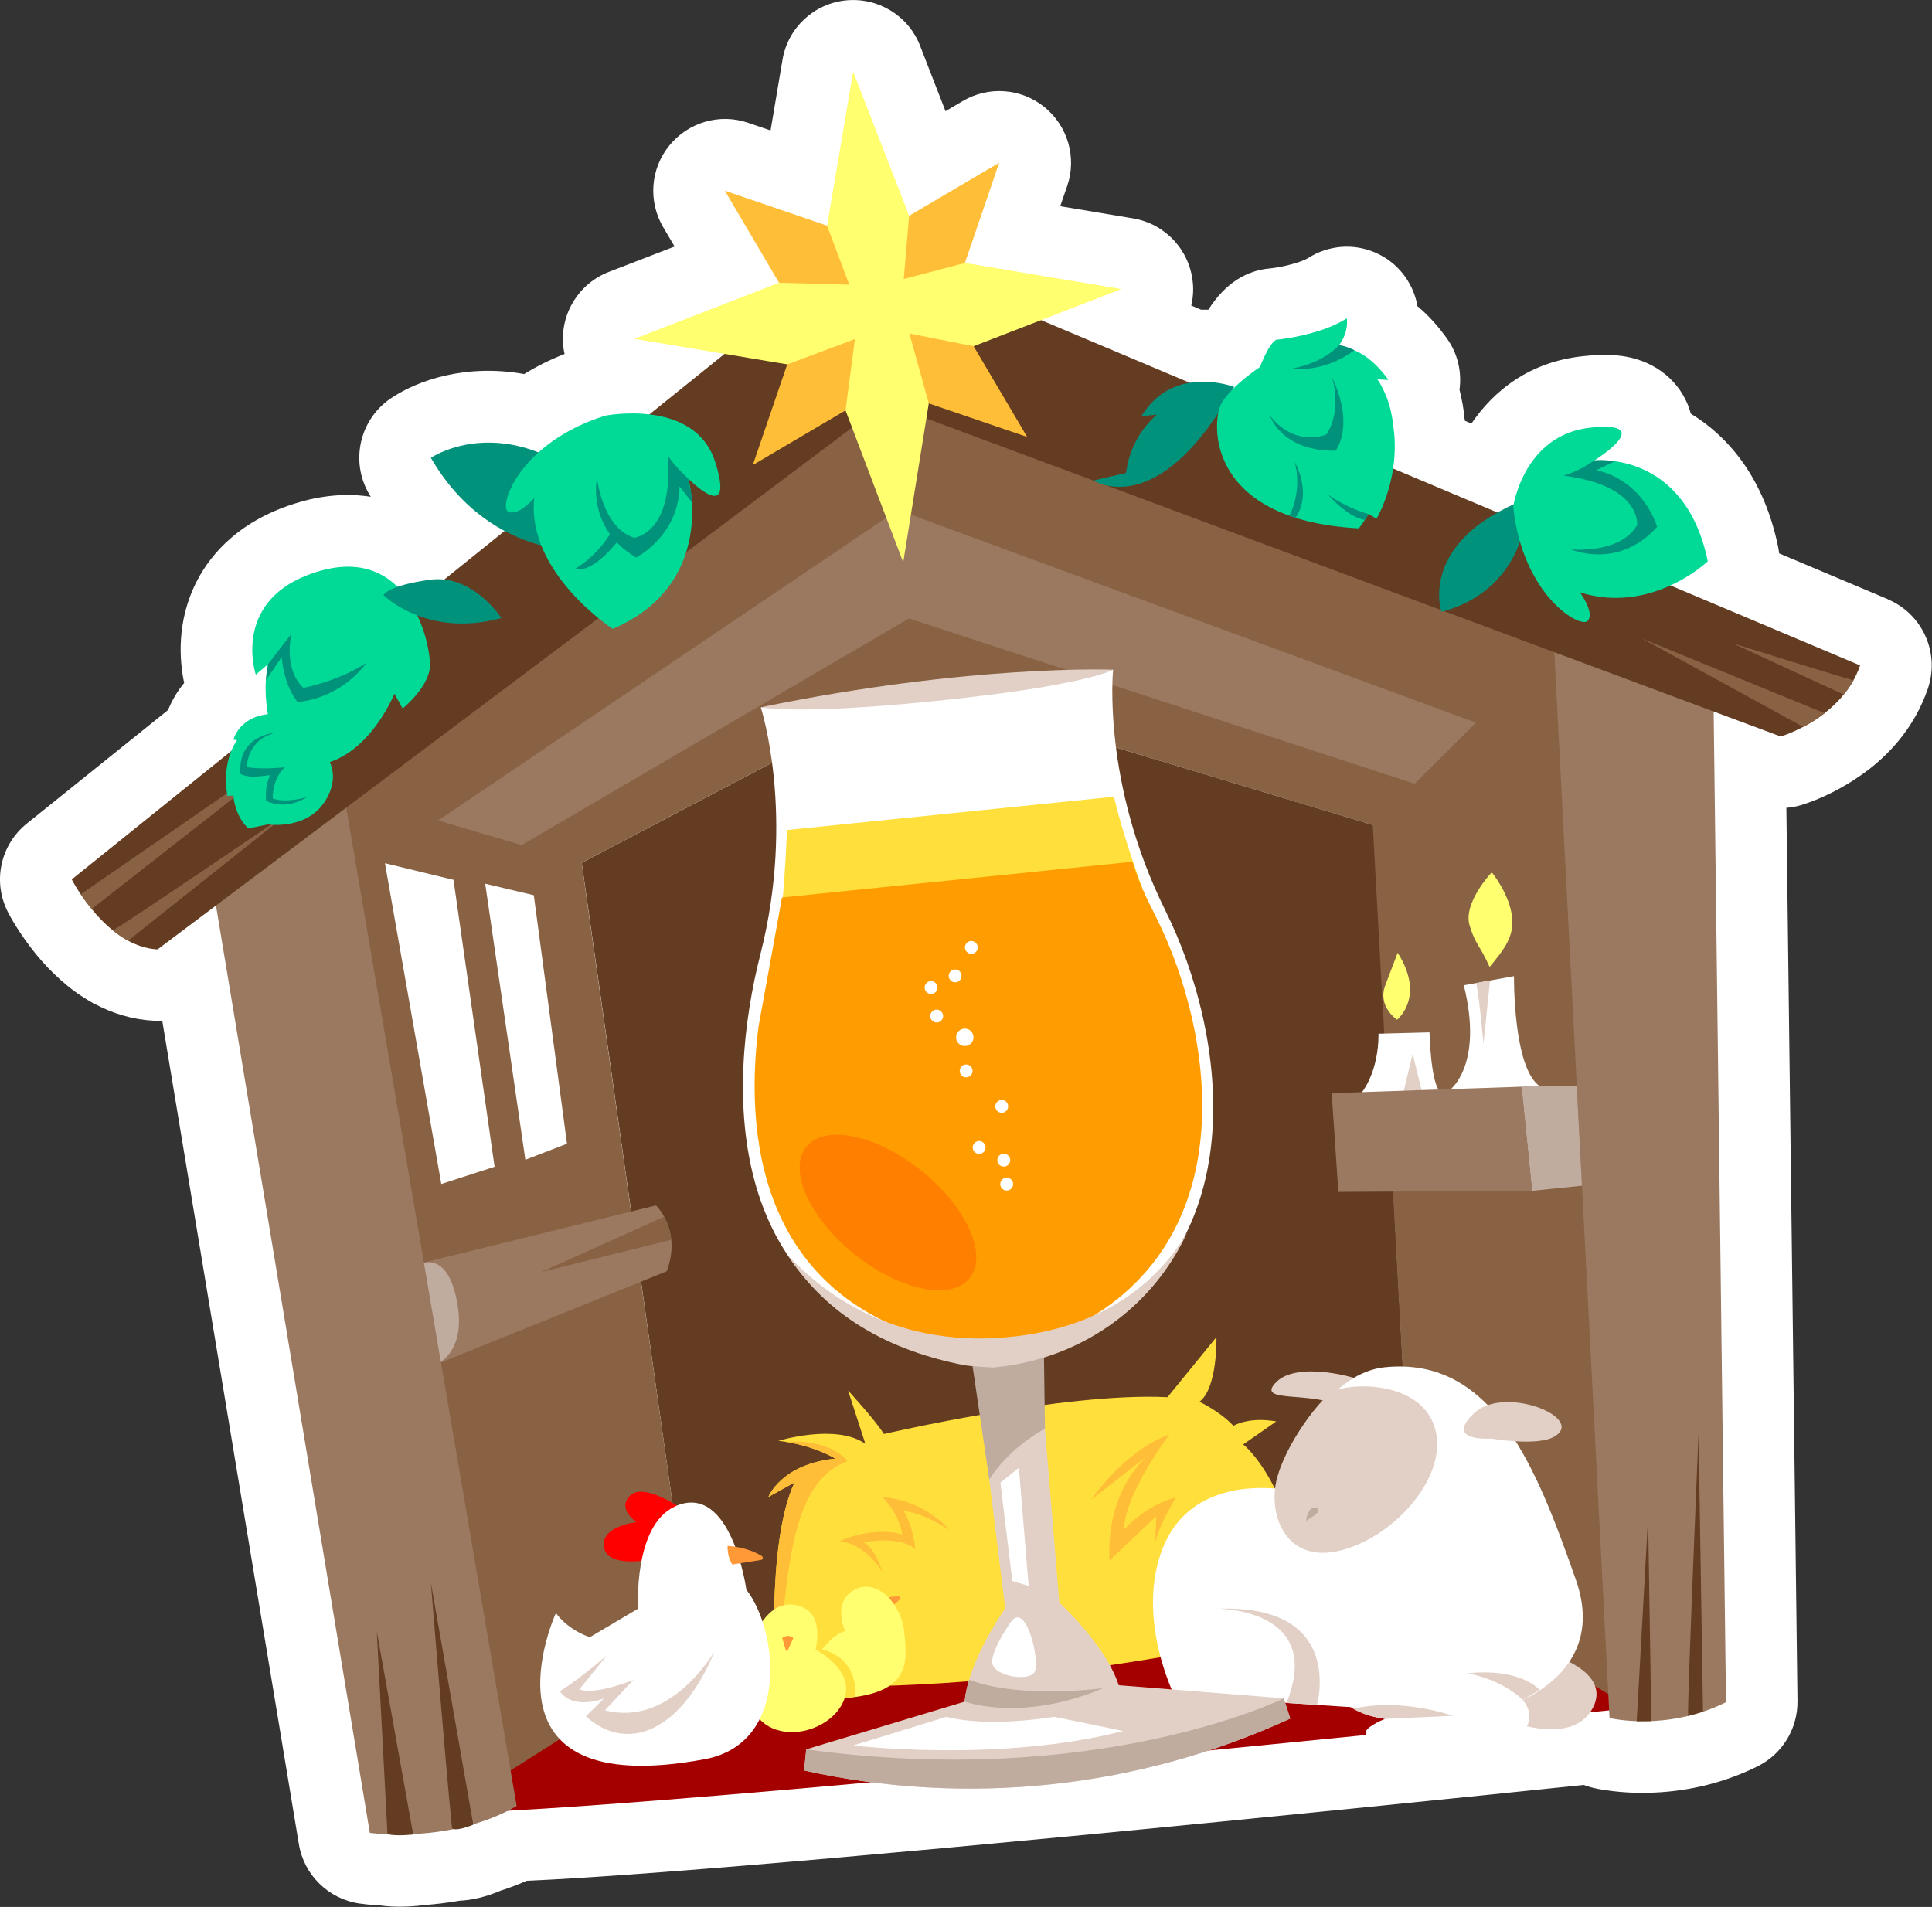 <svg xmlns="http://www.w3.org/2000/svg" id="Laag_1" viewBox="0 0 144.34 142.49"><rect x="0" y="0" width="144.34" height="142.49" fill="#333333" stroke="none"/><defs><style>.cls-1{fill:#ffbe37;}.cls-1,.cls-2,.cls-3,.cls-4,.cls-5,.cls-6,.cls-7,.cls-8,.cls-9,.cls-10,.cls-11,.cls-12,.cls-13,.cls-14,.cls-15,.cls-16{stroke-width:0px;}.cls-2{fill:#ffff70;}.cls-3{fill:#633c22;}.cls-4{fill:#ffdf3c;}.cls-5{fill:#00927b;}.cls-6{fill:#ff9d00;}.cls-7{fill:#a50000;}.cls-8{fill:#c0ab9f;}.cls-9{fill:red;}.cls-10{fill:#00da96;}.cls-11{fill:#ff7f00;}.cls-12{fill:#e2d0c7;}.cls-13{fill:#9b7961;}.cls-14{fill:#fff;}.cls-15{fill:#ff9837;}.cls-16{fill:#896244;}</style></defs><path class="cls-14" d="M141.06,44.78l-8.14-3.43c-.02-.17-.04-.34-.08-.51-1.04-5.03-3.62-8.16-6.52-9.93-.03-.12-.07-.25-.11-.37-.7-2.03-2.47-3.49-4.73-3.89-.89-.16-1.9-.17-3.16-.04-4.07.41-6.74,2.61-8.39,5.04l-.49-.21c0-.07-.02-.14-.03-.21-.06-.69-.19-1.4-.37-2.11.18-1.33-.13-2.7-.94-3.83-.7-.98-1.44-1.78-2.21-2.42,0-.03,0-.06-.01-.1-.34-1.74-1.51-3.2-3.14-3.9-1.63-.7-3.49-.55-4.99.4-.56.35-1.98.7-2.89.79-.85.07-1.67.35-2.4.81-.84.53-1.56,1.29-2.18,2.27-.18,0-.37,0-.55,0l-.73-.31c.13-.57.18-1.16.11-1.77-.25-2.4-2.07-4.34-4.45-4.74l-5.45-.91.52-1.51c.73-2.12.05-4.47-1.69-5.89-1.74-1.42-4.18-1.6-6.11-.46l-1.29.76-1.9-4.89c-.87-2.25-3.14-3.63-5.54-3.39-2.4.24-4.34,2.06-4.74,4.44l-.89,5.28-1.67-.57c-2.12-.73-4.47-.05-5.89,1.69-1.42,1.74-1.6,4.18-.46,6.11l.85,1.44-4.92,1.9c-2.25.87-3.64,3.14-3.4,5.54.02.2.06.4.1.59-1.1.43-2.11.94-3.02,1.5-4.31-.78-7.96.45-9.98,1.83-2.32,1.58-3.02,4.69-1.61,7.12.04.08.09.15.13.22-1.66-.26-3.44-.14-5.25.38-4.5,1.28-6.67,3.88-7.7,5.84-1.61,3.06-1.33,6.08-.99,7.69-.52.63-.92,1.32-1.2,2.02L2,61.54c-1.98,1.59-2.57,4.35-1.41,6.61.14.28.87,1.64,2.11,3.16,0,0,0,0,0,0,0,0,0,0,0,0,.13.15.26.31.39.46.62.71,1.27,1.33,1.94,1.88,0,0,0,0,0,0,.1.08.2.16.3.24.09.07.19.14.28.21.13.09.26.19.39.27.1.07.21.13.31.2.07.04.13.08.19.12.11.07.22.13.32.19.06.03.11.07.17.1,0,0,.01,0,.02,0,1.43.77,2.93,1.21,4.48,1.29.09,0,.18,0,.27,0,.12,0,.24,0,.36-.01l10.21,61.54c.38,2.3,2.21,4.09,4.52,4.43.19.03.76.1,1.59.15.49.07.98.09,1.43.09.72,0,1.32-.06,1.65-.1.04,0,.08-.02.12-.02.84-.06,1.75-.16,2.71-.33.9-.04,1.92-.27,3.08-.76.01,0,.02-.01.03-.01.63-.2,1.26-.44,1.89-.72,2.41-.1,5.68-.31,10.17-.65,7.4-.56,17.55-1.45,30.16-2.65,15.62-1.49,31.23-3.09,38.64-3.86.2.08.41.15.63.2.27.07,1.5.34,3.29.39,0,0,.01,0,.02,0h.01c.15,0,.31,0,.47,0,2.3,0,5.38-.4,8.57-1.98,1.85-.92,3-2.81,2.98-4.87l-.83-66.75c.37-.03.73-.09,1.09-.2.27-.08,1.29-.4,2.6-1.09.02-.01.04-.02.07-.03s.04-.02.06-.04c.15-.08.3-.16.45-.25.07-.04.14-.08.21-.12.15-.09.29-.18.44-.27.07-.04.13-.08.19-.13.11-.07.22-.15.33-.22.06-.04.12-.08.18-.12.15-.11.31-.22.46-.34.02-.01.03-.02.05-.03.02-.01.03-.03.05-.04,1.73-1.35,3.45-3.29,4.39-6.02.91-2.67-.39-5.58-2.99-6.68Z"></path><polygon class="cls-3" points="51.84 123.59 105.67 118.1 102.63 61.66 68.43 51.34 43.46 64.47 51.84 123.59"></polygon><path class="cls-7" d="M31.39,135.28c2.22,1.54,90.83-7.69,90.83-7.69l-4.5-9.56-15.7.54-50.13,5.04-20.49,11.67Z"></path><path class="cls-16" d="M23.86,59.71c.61.23,19.6,4.76,19.6,4.76l24.97-13.13,34.2,10.33,15.31-14.35-51.19-19.62L23.86,59.71Z"></path><polygon class="cls-13" points="67.08 38.1 31.46 62.17 38.67 63.32 67.91 46.21 105.87 58.62 110.27 54 67.08 38.1"></polygon><path class="cls-16" d="M43.46,64.47c.09.87,8.39,59.12,8.39,59.12l-15.46,9.81-12.62-74.72,19.7,5.78Z"></path><path class="cls-13" d="M30.65,94.59l18.36-4.52s1.95,1.86.8,4.92l-18.49,7.47-.67-7.87Z"></path><path class="cls-8" d="M31.23,94.53s2.21-1.39,2.95,2.93-2.43,4.95-2.46,4.66-.48-7.6-.48-7.6Z"></path><polygon class="cls-16" points="102.56 61.67 105.67 118.1 121.93 127.61 118.03 46.27 102.56 61.67"></polygon><path class="cls-13" d="M15.4,63.22l12.23,73.73s5.97.86,10.97-2l-13.17-77.16-10.03,5.43Z"></path><path class="cls-13" d="M116.01,46.48l4.24,81.89s4.22,1.04,8.7-1.18l-.98-78.7-11.97-2.01Z"></path><path class="cls-14" d="M108.3,81.46s2.56-1.82,1.06-7.84l3.75-.68s-.08,6.84,1.92,8.22l-3.94.81-2.8-.5Z"></path><polygon class="cls-14" points="28.76 64.5 33.88 65.74 36.95 87.18 32.97 88.47 28.76 64.5"></polygon><path class="cls-3" d="M64.32,18.24L5.36,65.71s2.57,5.03,6.41,5.23l54.34-40.83,66.93,24.92s4.57-1.35,5.93-5.31l-74.66-31.48Z"></path><polygon class="cls-14" points="36.25 66.03 39.88 66.89 42.36 85.46 39.25 86.66 36.25 66.03"></polygon><polygon class="cls-8" points="118.19 88.6 114.46 88.98 113.67 81.16 117.8 81.16 118.19 88.6"></polygon><path class="cls-3" d="M28.95,137.05l-.8-15.15,2.72,15.17s-1.18.15-1.92-.02Z"></path><polygon class="cls-1" points="74.65 12.16 70.98 22.89 76.74 32.65 66.01 28.99 56.24 34.75 59.91 24.02 54.15 14.25 64.88 17.92 74.65 12.16"></polygon><polygon class="cls-2" points="63.74 5.36 69.1 19.15 83.77 21.6 69.9 26.97 67.48 42.02 62.07 27.77 47.4 25.32 61.27 19.94 63.74 5.36"></polygon><polygon class="cls-1" points="67.92 16.12 67.52 20.85 72.09 19.65 67.92 16.12"></polygon><polyline class="cls-1" points="61.79 16.86 63.45 21.27 58.21 21.13"></polyline><polyline class="cls-1" points="58.81 27.23 63.87 25.34 63.17 30.66"></polyline><polyline class="cls-1" points="69.39 30.14 67.94 24.92 72.74 25.87"></polyline><path class="cls-3" d="M33.77,136.61c-.5-4.95-1.58-18.36-1.58-18.36l3.17,18.09s-1.27.54-1.59.27Z"></path><polygon class="cls-3" points="122.28 128.61 123.13 113.38 123.37 128.6 122.28 128.61"></polygon><path class="cls-3" d="M126.12,128.22c-.08-.73.78-21.11.78-21.11l.33,20.79-1.11.32Z"></path><path class="cls-14" d="M101.7,81.68s1.3-1.5,1.29-4.44l3.81-.1s.07,3.52.73,4.37c.02.03-5.84.16-5.84.16Z"></path><path class="cls-16" d="M6.03,66.82h0c.22.33.5.71.82,1.1h0l18.16-14.21-18.98,13.11Z"></path><path class="cls-16" d="M21.88,60.5s-13.2,8.99-13.46,9.01c.36.29.74.56,1.15.78l12.31-9.79Z"></path><path class="cls-16" d="M136.32,53.29h0l-13.65-5.58,12.06,6.61c.49-.26,1.05-.6,1.6-1.03Z"></path><path class="cls-16" d="M138.48,50.83c-.58-.12-9.08-2.78-9.08-2.78l8.35,3.85c.27-.33.52-.69.73-1.07Z"></path><path class="cls-4" d="M57.96,125.91s-.78-10.51,1.4-15.14l-1.95,1.08s.93-2.45,5-2.86c0,0-1.57-1.02-4.25-1.33,0,0,4.28-1.32,6.49.22l-1.29-3.98s1.98,2.15,2.68,3.25c0,0,13.5-3.14,21.18-2.75l3.66-4.49s.1,3.81-1.27,4.83c0,0,1.54.72,2.54,1.8,0,0,1.1-.7,3.2-.33l-2.47,1.72s3.82,2.84,5.21,13.58c0,0-20.92,5.37-40.13,4.39Z"></path><path class="cls-1" d="M86.29,115.37c.17-1.19,1.56-3.48,1.56-3.48-2.29.58-3.87,2.4-3.87,2.4.02-2.65,3.39-7.11,3.39-7.11-3.4,1.23-5.83,4.86-5.83,4.86l4.36-3.39s-3.28,2.39-3.01,7.95l3.49-3.3-.08,2.07Z"></path><path class="cls-1" d="M70.89,114.3s-1.69-2.18-4.95-2.43c0,0,1.31,1.34,1.46,2.79,0,0-1.84-.69-4.66.48,0,0,1.78.11,3.18,2.32,0,0-.47-1.72-1.4-2.21,0,0,2.59-.56,3.87.49,0,0-.18-1.75-.88-2.85,0,0,1.48.14,3.38,1.42Z"></path><path class="cls-1" d="M63.31,109.19s-1.05-1.66-4.64-1.46c2.36.39,3.74,1.26,3.74,1.26-4.07.42-5,2.86-5,2.86l1.95-1.08c-2.17,4.63-1.4,15.14-1.4,15.14.91-7.59.81-15.08,5.35-16.72Z"></path><path class="cls-1" d="M58.34,107.69c-.12-.02-.18-.03-.18-.03.06,0,.12.02.18.03Z"></path><path class="cls-12" d="M111.31,73.27l-1.02.18c.26,1.31.54,4.54.54,4.54l.49-4.72Z"></path><path class="cls-12" d="M106.24,81.59l-.7-2.84-.7,2.91c.49-.02.98-.04,1.4-.06Z"></path><path class="cls-16" d="M40.4,95.06l9.75-2.42c-.07-.72-.3-1.3-.53-1.73l-9.21,4.15Z"></path><path class="cls-5" d="M92.2,28.91s-4.55-1.75-6.92,2.19l1.15-.12h0c-1.24,1.08-2.04,2.57-2.28,4.19l-.02.17-2.43.56s4.82,3.21,10.5-6.99Z"></path><path class="cls-10" d="M23.86,55.91s1.19-.55.64-1.21-1.76-.06-1.76-.06c0,0-.29-1.48-2.59-1.29s-2.71,1.91-2.71,1.91l.27.05s-1.19,1.48-.72,4.17l.45-.05s.05,1.47,1.11,2.47l1.47-.3s3,.47,4.36-1.89-.52-3.82-.52-3.82Z"></path><path class="cls-5" d="M17.97,57.83c-.26-3.1,2.93-3.11,2.93-3.11-2.45.3-2.46,2.59-2.46,2.59,1.03.22,2.85.02,2.85.02-.99.89-.91,2.33-.91,2.33.99.38,2.54-.1,2.54-.1,0,0-1.4,1.04-3.04.28,0,0-.13-1.15.32-1.92l-.95.1c-.79.08-1.29-.19-1.29-.19Z"></path><path class="cls-5" d="M113.19,37.64l.63,1.87s-.69,4.77-6.13,6.21c0,0-1.68-4.88,5.49-8.08Z"></path><path class="cls-5" d="M47.28,39.36l-2.67,1.81s-7.81.98-12.42-6.96c0,0,6.95-4.75,15.09,5.16Z"></path><path class="cls-10" d="M113.06,37.83s.78-5.37,5.8-5.88.25,2.46.25,2.46c0,0,6.75-.82,8.48,7.53,0,0-4.18,4.01-9.56,2.32,0,0,1.12,1.48.6,2.12s-4.89-1.85-5.58-8.55Z"></path><path class="cls-5" d="M119.25,35.14l1.39-.68c-.8-.11-1.37-.07-1.5-.06h-.03c-1.16.84-2.3,1.14-2.3,1.14,5.83.74,5.5,3.69,5.5,3.69-1.25,2.19-4.94,1.82-4.94,1.82,0,0,3.52,1.56,6.43-1.68,0,0-.94-3.43-4.55-4.24Z"></path><path class="cls-10" d="M101.57,38.01l1.27.75s2.97-4.93.15-10.29"></path><path class="cls-10" d="M94.15,27.41s.57-1.63,1.18-2.02c0,0,3.21-.28,5.29-1.6,0,0,.39,1.99-2.24,3.37s-4.23.25-4.23.25Z"></path><path class="cls-10" d="M98.1,26.27s2.89-1.74,5.63,2.12l-4.96-.27s-2.7.02-.68-1.85Z"></path><path class="cls-10" d="M94.15,27.41s-2.13,1.39-2.89,2.73-1.23,8.72,10.26,9.34c0,0,3.9-4.9,2.11-9.71-1.79-4.81-8.03-6.21-9.49-2.36Z"></path><path class="cls-5" d="M99.5,28.16s.83,2.39-.4,4.3c0,0-2.32,1.02-4.22-1.4,0,0,.84,2.67,4.9,2.62,0,0,1.49-1.82-.28-5.52Z"></path><path class="cls-5" d="M102.24,38.41s-1.61-.43-3.03-1.46c0,0,1.43,1.69,2.75,1.9l.28-.44Z"></path><path class="cls-5" d="M96.33,38.54c1.03-2.07.39-4.03.39-4.03,0,0,1.36,2.28.07,4.18l-.45-.15Z"></path><path class="cls-5" d="M100.04,25.8s-1.12,1.31-3.48,1.73c0,0,2.19.42,4.63-1.36,0,0-.64-.33-1.16-.38Z"></path><path class="cls-10" d="M45.21,31.06s6.72-1.33,8.23,3.48-2.01,1.23-2.01,1.23c0,0,2.19,7.85-5.65,11.22,0,0-6.44-4.17-5.87-9.77,0,0-1.22,1.4-1.95,1.01s.84-5.17,7.26-7.17Z"></path><path class="cls-5" d="M50.78,36.36l.94,1.22c-.05-.8-.21-1.36-.25-1.48l-.05-.34c-1.06-.97-1.53-1.71-1.53-1.71.45,5.86-2.52,6.13-2.52,6.13-2.39-.78-2.77-4.48-2.77-4.48,0,0-.82,3.76,2.93,5.96,0,0,3.17-1.61,3.24-5.31Z"></path><path class="cls-5" d="M45.8,39.5s-.83,1.78-2.84,3.01c0,0,1.19.55,3.39-2.32l-.55-.69Z"></path><path class="cls-10" d="M29.47,51.83l.61,1.11s1.95-1.57,2.04-3.14-1.46-9.07-8.21-7.14-4.8,7.75-4.8,7.75l.92-.78s-.94,3.39,1.4,7.78l2.47-.82.16.49s3.13-.26,5.42-5.25Z"></path><path class="cls-5" d="M27.4,49.5s-1.67,1.23-4.72,1.9c0,0-1.48-1.09-.91-4.04l-1.74,2.26-.17,1.23,1.19-1.77s.06,1.89,1.17,3.37c0,0,3.04-.09,5.18-2.95Z"></path><path class="cls-5" d="M37.46,46.18s-2.13-3.31-5.35-2.86-3.46,1.15-3.46,1.15c0,0,3.23,3.24,8.81,1.71Z"></path><polygon class="cls-13" points="99.49 81.68 113.67 81.2 114.46 88.98 99.99 89.06 99.49 81.68"></polygon><path class="cls-2" d="M104.38,76.19s2.14-1.69.04-5l-.93,2.45c-.59,1.57.89,2.56.89,2.56Z"></path><path class="cls-2" d="M111.29,72.25c1.05-1.28,1.83-2.22,1.68-3.7-.18-1.75-1.52-3.37-1.52-3.37,0,0-2.18,2.29-1.65,3.99.44,1.43.73,1.4,1.49,3.08Z"></path><path class="cls-12" d="M115.64,123.55s4.83,1.27,3.36,4.07c-1.64,3.11-6.98.71-6.98.71l3.63-4.78Z"></path><path class="cls-12" d="M101.8,103.21c-.32-.26-4.86-1.56-6.46.07s2.71.61,4.89,1.85l1.57-1.92Z"></path><path class="cls-14" d="M95.27,111.22c-.29.03-6.26-.83-8.37,4.38-2.11,5.21.84,11.09.84,11.09l22.79,1.5s10.09-1.95,7.2-10.16-6.11-16.7-14.26-15.87c-5.25.54-8.19,9.07-8.19,9.07Z"></path><path class="cls-12" d="M111.41,107.49s-3.55.27-1.3-1.88,8.36.32,6.04,1.72c-1.27.77-4.74.16-4.74.16Z"></path><path class="cls-14" d="M100.1,126.9s3.68-2.85,8.61-2.05c4.48.72,6.76,2.84,4.9,4.79s-13.71,1.1-11.24-.62,6.16-.8,6.16-.8c0,0-5.81,1.36-8.44-1.32Z"></path><path class="cls-12" d="M99.53,104.02c1.1-.7,6.37-.94,7.6,2.46s-2.43,7.89-6.41,9.21c-4.18,1.39-5.77-1.8-5.46-4.47s3.16-6.5,4.26-7.2Z"></path><path class="cls-12" d="M90.89,120.2s8.11-.08,5.22,7.05l2.28.13s2.17-7.57-7.49-7.17Z"></path><path class="cls-12" d="M103.5,128.43l5.05-.22s-3.78-1.38-7.48-.53c.97.48,1.37.6,2.43.75Z"></path><path class="cls-12" d="M113.78,127.03s-1.31-1.41-4.09-2c0,0,3.5-.51,5.34,1.23l-1.25.77Z"></path><path class="cls-8" d="M97.57,113.63s1.4-.73.78-.96-.78.96-.78.96Z"></path><path class="cls-15" d="M66.12,119.46s.47-.21,1.04-.17c.11,0,.15.14.07.21l-.61.56-.5-.6Z"></path><path class="cls-2" d="M61.24,123.52s.75-1.25,1.89-1.66c0,0-.93-2.05.58-3,1.66-1.05,3.61.81,3.85,3.14s.48,4.66-5.08,4.93c-5.56.27-1.23-3.4-1.23-3.4Z"></path><path class="cls-4" d="M61.21,123.22s2.81.28,2.71,3.55l-.83.11-2.11-3.04.23-.61Z"></path><path class="cls-2" d="M56.18,122.86c.39-1.44,1.68-3.7,3.84-2.74,1.56.69.91,3.14.91,3.14,0,0,3.41,1.71,1.9,4.22-1.82,3.02-8.78,3.25-6.65-4.61Z"></path><path class="cls-15" d="M58.43,122.4s.45-.37.84,0l-.42.92c-.03.06-.12.06-.14-.01l-.27-.91Z"></path><path class="cls-9" d="M51.03,112.8s-2.86-2.06-3.93-1.07.46,2.01.46,2.01c0,0-2.87.29-2.4,2.01.39,1.44,3.61.76,3.61.76l2.27-3.72Z"></path><path class="cls-14" d="M50.42,112.57c-3.12,1.41-2.75,7.63-2.75,7.63l-3.6,2.13s-1.51-.43-2.54-1.8c0,0-6.49,14.19,11.11,10.92,6.43-1.19,5.48-9.67,3.12-12.67,0,0-1.12-8.12-5.34-6.22Z"></path><path class="cls-12" d="M45.38,123.66s-1.89,1.66-3.55,2.71c0,0,.73,1.4,3.29.55l-1.34,1.31s1.98,2.15,4.8.98c3.16-1.31,4.78-5.79,4.78-5.79,0,0-3.25,5.67-8.16,4.37l2.12-2.27s-2.82,1.17-4.04.71l2.09-2.57Z"></path><path class="cls-15" d="M54.36,115.51s1.45.06,2.56.76c.12.08.08.27-.06.29l-2.15.34s-.38-.51-.35-1.39Z"></path><path class="cls-12" d="M96.39,128.41l-.49-1.51-12.32-.98c-.98-3.03-4.44-6.17-4.44-6.17l-2.14-25.94-5.08.69,3.18,25.68s-2.72,3.81-3.04,6.97l-11.83,3.56-.16,1.58h0c12.1,2.68,24.75,1.36,36.04-3.75.18-.08.28-.13.28-.13Z"></path><path class="cls-8" d="M60.08,132.29c12.1,2.68,24.75,1.36,36.04-3.75.18-.08.28-.13.28-.13l-.49-1.51s-13.8,6.82-35.67,3.81l-.16,1.58h0Z"></path><path class="cls-8" d="M72.41,125.51c-.17.55-.29,1.1-.34,1.63,0,0,4.2,1.59,10.36-1,0,0-6.18.84-10.02-.63Z"></path><path class="cls-14" d="M75.58,121.11s-1.36,1.87-1.46,3,2.85,1.62,3.2.77-.62-5.11-1.74-3.77Z"></path><path class="cls-14" d="M70.71,128.28l-6.96,2.14s10.87,1.31,20.17-1.08l-5.16-1.06s-4.85.84-8.05,0Z"></path><polygon class="cls-14" points="74.74 110.79 75.63 118.13 76.85 118.5 76.12 109.67 74.74 110.79"></polygon><path class="cls-8" d="M77.98,100.32l-5.52.41,1.45,9.82c1.39-2.18,3.51-3.45,4.16-3.8l-.09-6.44Z"></path><path class="cls-14" d="M87.08,68.06c-4.78-9.59-3.92-18.01-3.92-18.01l-26.32,2.81s2.62,8.05-.03,18.44c-2.52,9.91-3.02,26.29,14.03,30.11,1.5.34,3.05.42,4.58.26h0c1.52-.16,3.01-.56,4.4-1.21,14.34-6.63,11.79-23.3,7.26-32.39Z"></path><path class="cls-12" d="M83.16,50.04s-10.69-.42-26.32,2.81c0,0,2.54.58,12.74-.44,11.63-1.17,13.59-2.37,13.59-2.37Z"></path><path class="cls-4" d="M86.63,69.77c-2.78-7.07-3.4-10.24-3.4-10.24l-24.44,2.49s-.13,5.39-1.11,12.17c-.86,5.97-1.64,15.06,12.78,16.94,1.27.17,2.59.17,3.9.03h0c1.3-.14,2.58-.42,3.78-.85,12.39-4.41,10.87-14.49,8.49-20.55Z"></path><path class="cls-6" d="M86.44,68.66c-.94-1.88-1.29-2.55-1.83-4.27l-26.19,2.67s-.37,2.1-1.75,9.64c-1.17,9.18.69,20.65,14.3,23.7,1.43.32,2.91.4,4.36.24,1.45-.15,2.87-.54,4.19-1.15,13.65-6.31,11.22-22.18,6.91-30.84Z"></path><path class="cls-12" d="M88.66,92.15c-1.96,3.27-5.7,6.87-12.76,7.7-8.75,1.03-14.25-3.04-17.06-6.09,2.52,3.92,6.69,7,13.27,8.26.31.04.58.07.82.08.48.04.9.06,1.29.08l.37-.04c3.43-.37,6.71-1.71,9.4-3.93,2.1-1.74,3.63-3.81,4.68-6.06Z"></path><ellipse class="cls-11" cx="66.34" cy="90.6" rx="4" ry="7.83" transform="translate(-45.84 85.61) rotate(-51.24)"></ellipse><circle class="cls-14" cx="71.36" cy="72.92" r=".48"></circle><circle class="cls-14" cx="72.57" cy="70.79" r=".48"></circle><circle class="cls-14" cx="69.98" cy="75.92" r=".48"></circle><circle class="cls-14" cx="72.18" cy="80.02" r=".48"></circle><circle class="cls-14" cx="74.84" cy="82.67" r=".48"></circle><circle class="cls-14" cx="74.99" cy="86.69" r=".48"></circle><circle class="cls-14" cx="73.15" cy="85.74" r=".48"></circle><circle class="cls-14" cx="75.21" cy="88.48" r=".48"></circle><circle class="cls-14" cx="72.08" cy="77.51" r=".65"></circle><circle class="cls-14" cx="69.56" cy="73.79" r=".48"></circle></svg>